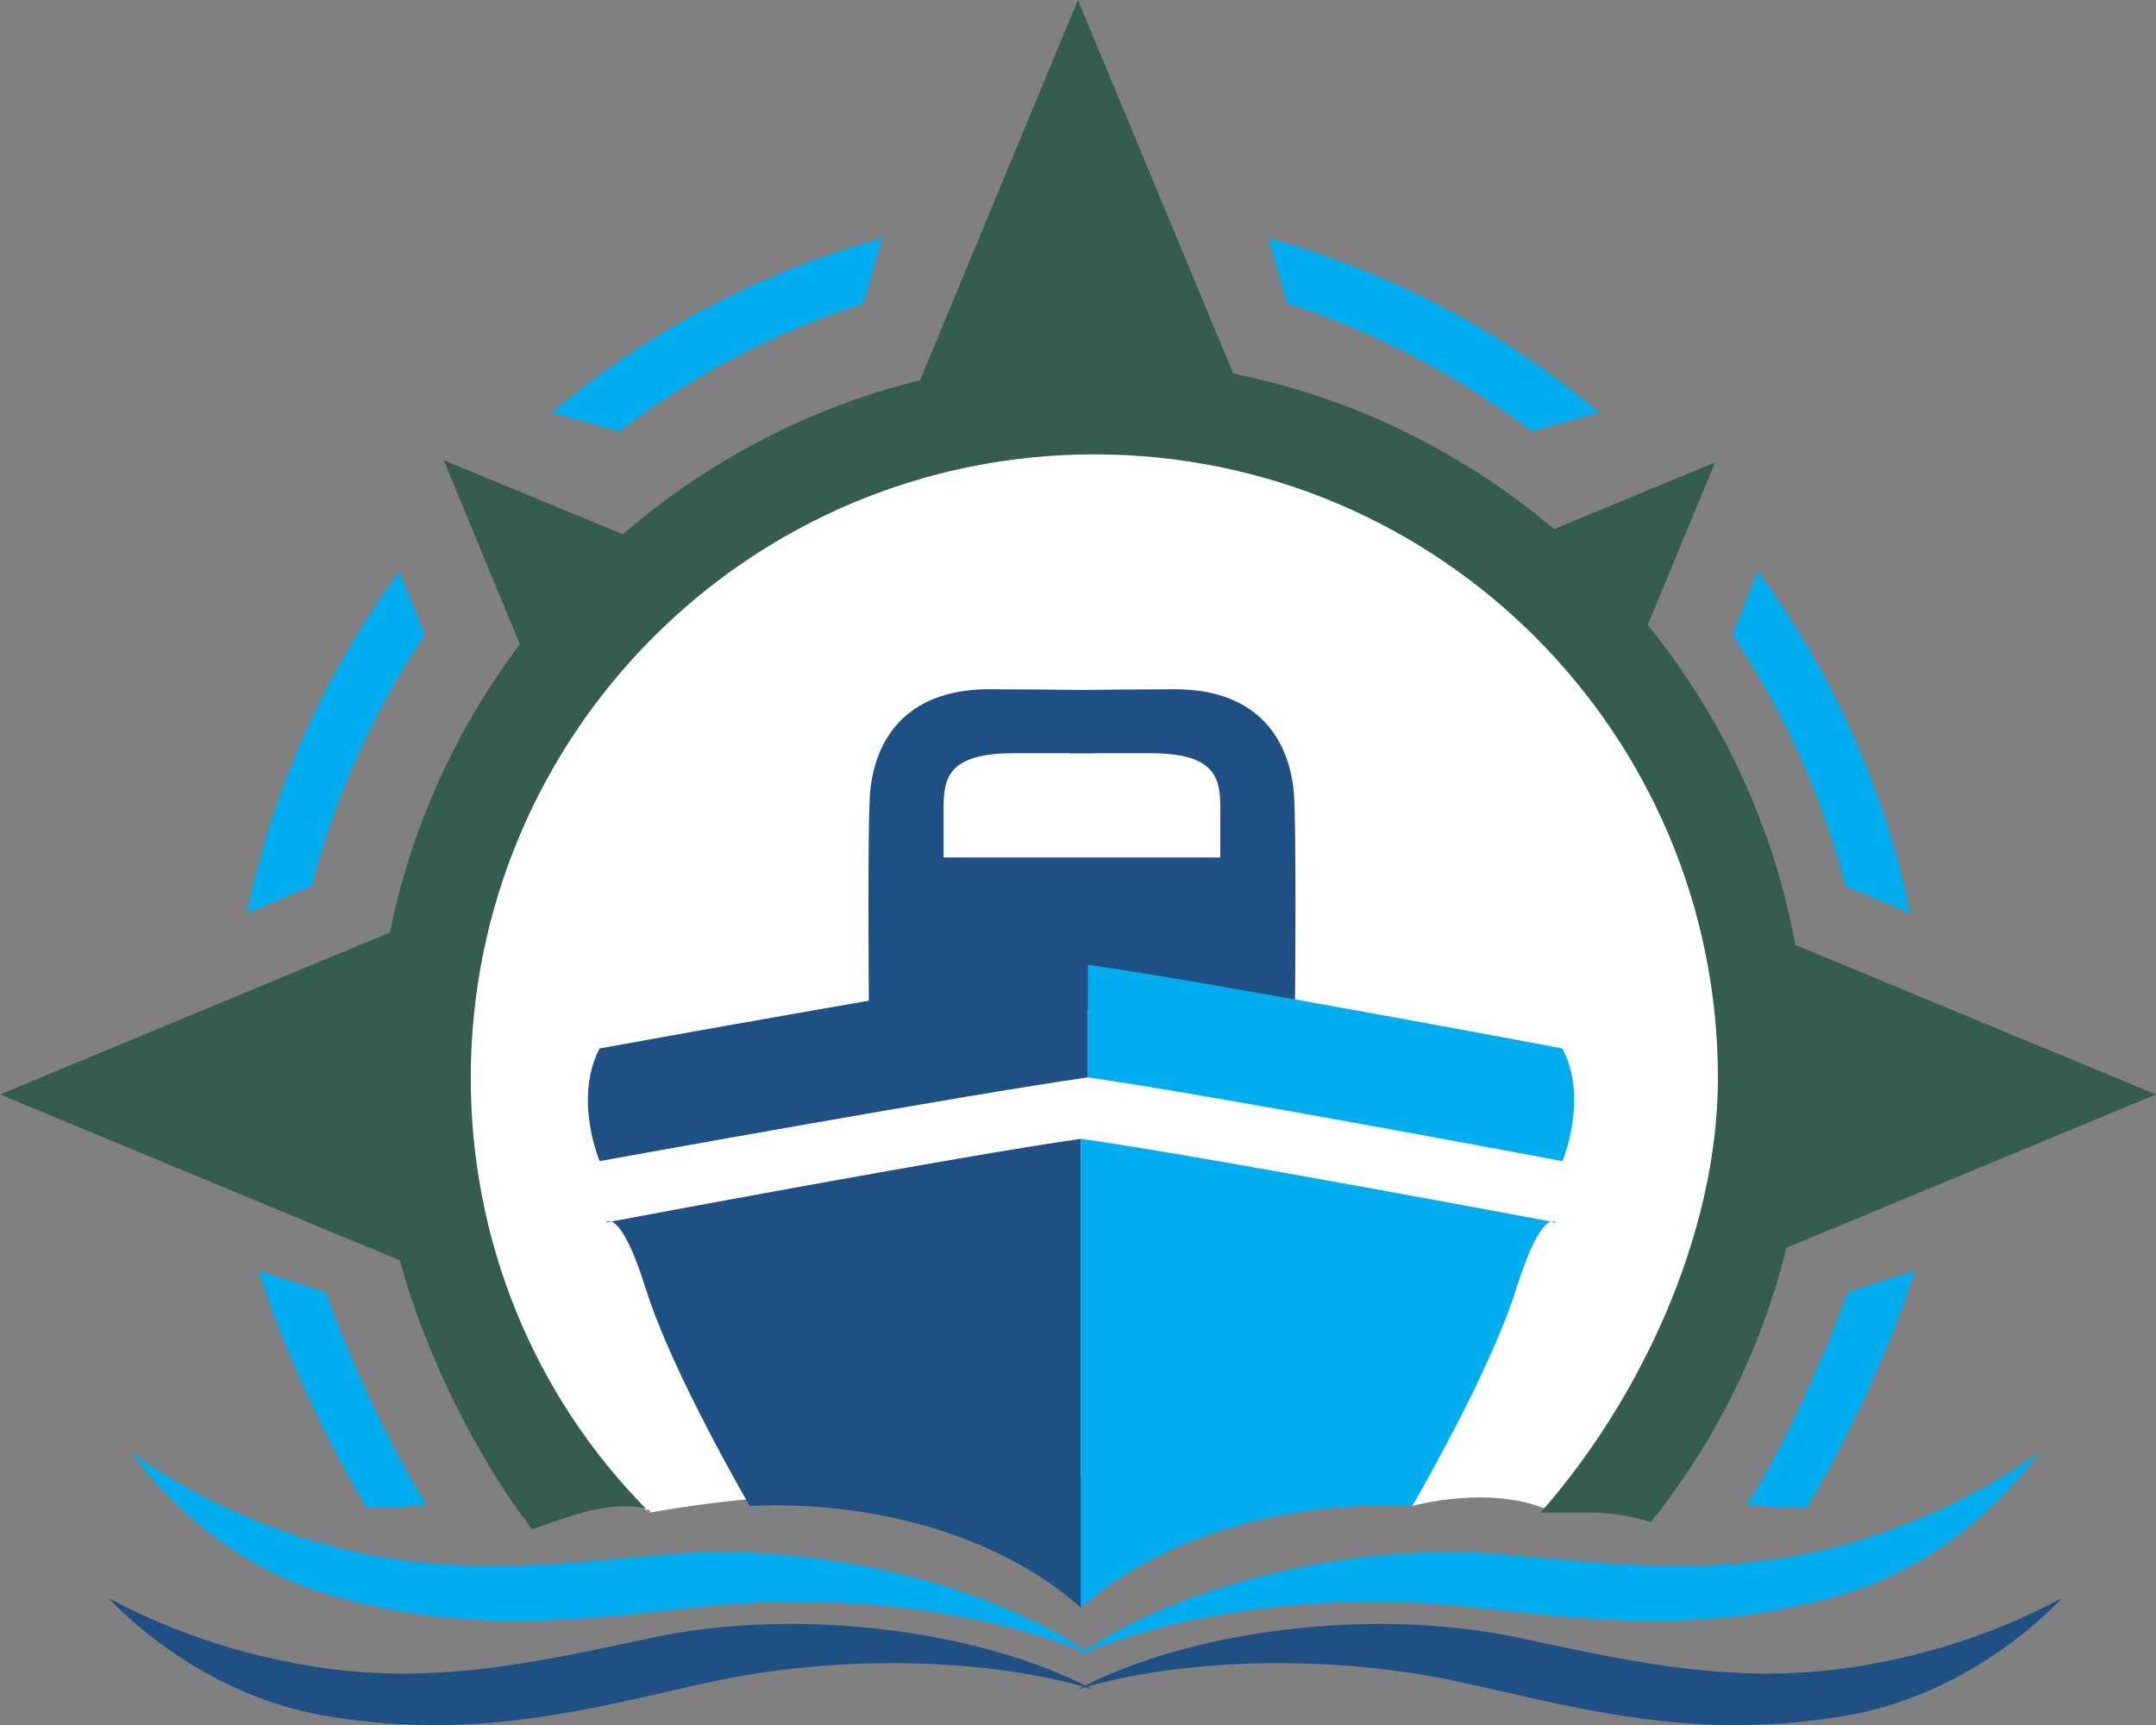 <?xml version="1.0" encoding="UTF-8"?> <svg xmlns="http://www.w3.org/2000/svg" id="Layer_1" viewBox="0 0 103.55 82.85"><rect x="0" y="0" width="103.55" height="82.85" fill="#808080" stroke="none"/><defs><style>.cls-1{fill:#00aeef;}.cls-1,.cls-2,.cls-3,.cls-4{stroke-width:0px;}.cls-2{fill:#fff;}.cls-3{fill:#345c50;}.cls-4{fill:#1f5084;}</style></defs><path class="cls-2" d="M26.31,71.88h3c1,0,1.9.76,1.9.76,0,0,4.1-.76,7.1-.76s27-2,27-2l2.53,2.44s3.81-1.07,6.64.25c2.83-1.69,7.83-7.69,7.83-7.69l2-16-5-14-11-11-13-5-13,2-14,10-7,11-2,10,2,12,5,8Z"></path><rect class="cls-4" x="44.39" y="41.18" width="15.23" height="7.32"></rect><path class="cls-4" d="M52.66,33.14c-1.86-.02-3.95-.04-5.16-.04-4.09,0-5.59,2.55-5.73,5.24-.09,1.75-.06,8.33-.03,10.77l3.58.16v-10.55c0-1.53.41-2.55,3.41-2.55h3.87l.07-3.02Z"></path><path class="cls-4" d="M51.27,33.14c1.86-.02,3.95-.04,5.16-.04,4.09,0,5.59,2.55,5.73,5.24.09,1.75.06,8.33.03,10.77l-3.58.16c0-2.52,0-9.65,0-10.55,0-1.53-.41-2.55-3.41-2.55h-3.87s-.07-3.02-.07-3.02Z"></path><path class="cls-4" d="M28.8,55.76s17.76-3.22,23.45-4.02v-5.41c-5.7.8-23.45,4.02-23.45,4.02-1.27,2.41,0,5.41,0,5.41Z"></path><path class="cls-4" d="M51.92,77.21v-22.52c-5.7.8-22.82,4.02-22.82,4.02,0,0,.67-.8,1.93,3.22s4.98,10.39,4.98,10.39h0c5.88-.27,11.97,1.38,15.91,4.89"></path><path class="cls-3" d="M79.29,73.1c3.05-3.81,5.31-8.29,6.51-13.18l17.75-7.36-17.32-7.18c-1.06-5.75-3.55-11-7.09-15.37l3.23-7.8-7.73,3.2c-4.35-3.68-9.61-6.3-15.41-7.47L51.77,0l-7.58,18.26c-5.36,1.32-10.23,3.9-14.27,7.4l-8.61-3.56,3.66,8.84c-3.03,4.02-5.21,8.72-6.24,13.84L0,52.56l19.21,7.97c1.18,4.41,3.65,9.4,6.35,12.92,0,0,.91-.37,2.42-.81,1.88-.54,3.37-.25,3.23,0-5.65-5.65-8.6-13.15-8.6-20.87,0-16.54,13.41-29.95,29.95-29.95s29.95,13.41,29.95,29.95c0,7.61-3.85,15.59-8.52,20.87h2.42c1.61,0,2.88.46,2.88.46Z"></path><path class="cls-1" d="M20.41,30.48c-2.45,3.64-4.3,7.71-5.43,12.07l-3.12,1.31c1.25-6.04,3.79-11.61,7.32-16.4l1.23,3.01Z"></path><path class="cls-1" d="M41.48,14.57c-4.17,1.35-8.15,3.41-11.73,6.14l-3.26-.89c4.71-3.98,10.15-6.79,15.89-8.38l-.9,3.13Z"></path><path class="cls-1" d="M61.83,14.57c4.17,1.35,8.15,3.41,11.73,6.14l3.26-.89c-4.71-3.98-10.15-6.79-15.89-8.38l.9,3.13Z"></path><path class="cls-1" d="M83.21,30.48c2.45,3.64,4.3,7.71,5.43,12.07l3.12,1.31c-1.25-6.04-3.79-11.61-7.32-16.4l-1.23,3.01Z"></path><path class="cls-1" d="M52.49,79.51c-4.88-3.43-13.39-5.52-20.59-4.85-5.75.53-11.17,1.16-17.22-.77-1.9-.61-5.06-1.78-8.33-4.1,0,0,3.28,4.99,9.43,6.79,6.28,1.84,11.52,1.28,16.59.73.63-.07,1.28-.14,1.92-.2,6.15-.62,13.37.27,18.2,2.41-.04-.03.04.03,0,0Z"></path><path class="cls-4" d="M52.49,81.13c-5.37-2.84-14.14-3.98-21.18-2.48-5.62,1.19-10.89,2.44-17.18,1.22-1.98-.38-5.29-1.18-8.89-3.11,0,0,4.02,4.56,10.39,5.64,6.51,1.1,11.61-.06,16.56-1.19.61-.14,1.24-.29,1.87-.42,6-1.33,13.31-1.22,18.43.34-.05-.03.05.03,0,0Z"></path><path class="cls-1" d="M51.76,79.51c4.88-3.43,13.39-5.52,20.59-4.85,5.75.53,11.17,1.16,17.22-.77,1.9-.61,5.06-1.78,8.33-4.1,0,0-3.28,4.99-9.43,6.79-6.28,1.84-11.52,1.28-16.59.73-.63-.07-1.28-.14-1.92-.2-6.15-.62-13.37.27-18.2,2.41.04-.03-.04.03,0,0Z"></path><path class="cls-4" d="M51.76,81.13c5.37-2.84,14.14-3.98,21.18-2.48,5.62,1.19,10.89,2.44,17.18,1.22,1.98-.38,5.29-1.18,8.89-3.11,0,0-4.02,4.56-10.39,5.64-6.51,1.1-11.61-.06-16.56-1.19-.61-.14-1.24-.29-1.87-.42-6-1.33-13.31-1.22-18.43.34.05-.03-.05.03,0,0Z"></path><path class="cls-1" d="M75.04,55.76s-17.09-3.22-22.79-4.02v-5.41c5.7.8,22.79,4.02,22.79,4.02,1.27,2.41,0,5.41,0,5.41Z"></path><path class="cls-1" d="M51.92,77.21v-22.52c5.7.8,22.82,4.02,22.82,4.02,0,0-.67-.8-1.93,3.22s-4.98,10.39-4.98,10.39h0c-5.88-.27-11.97,1.38-15.91,4.89"></path><path class="cls-1" d="M86.77,72.41c1.85-3.02,4.14-7.9,5.19-11.38l-3.22,1.03c-1.06,2.97-3.15,7.61-4.84,10.19,1.6.19,2.88.16,2.88.16Z"></path><path class="cls-1" d="M17.62,72.41c-1.85-3.02-4.14-7.9-5.19-11.38l3.22,1.03c1.06,2.97,3.15,7.61,4.84,10.19-1.6.19-2.88.16-2.88.16Z"></path></svg> 